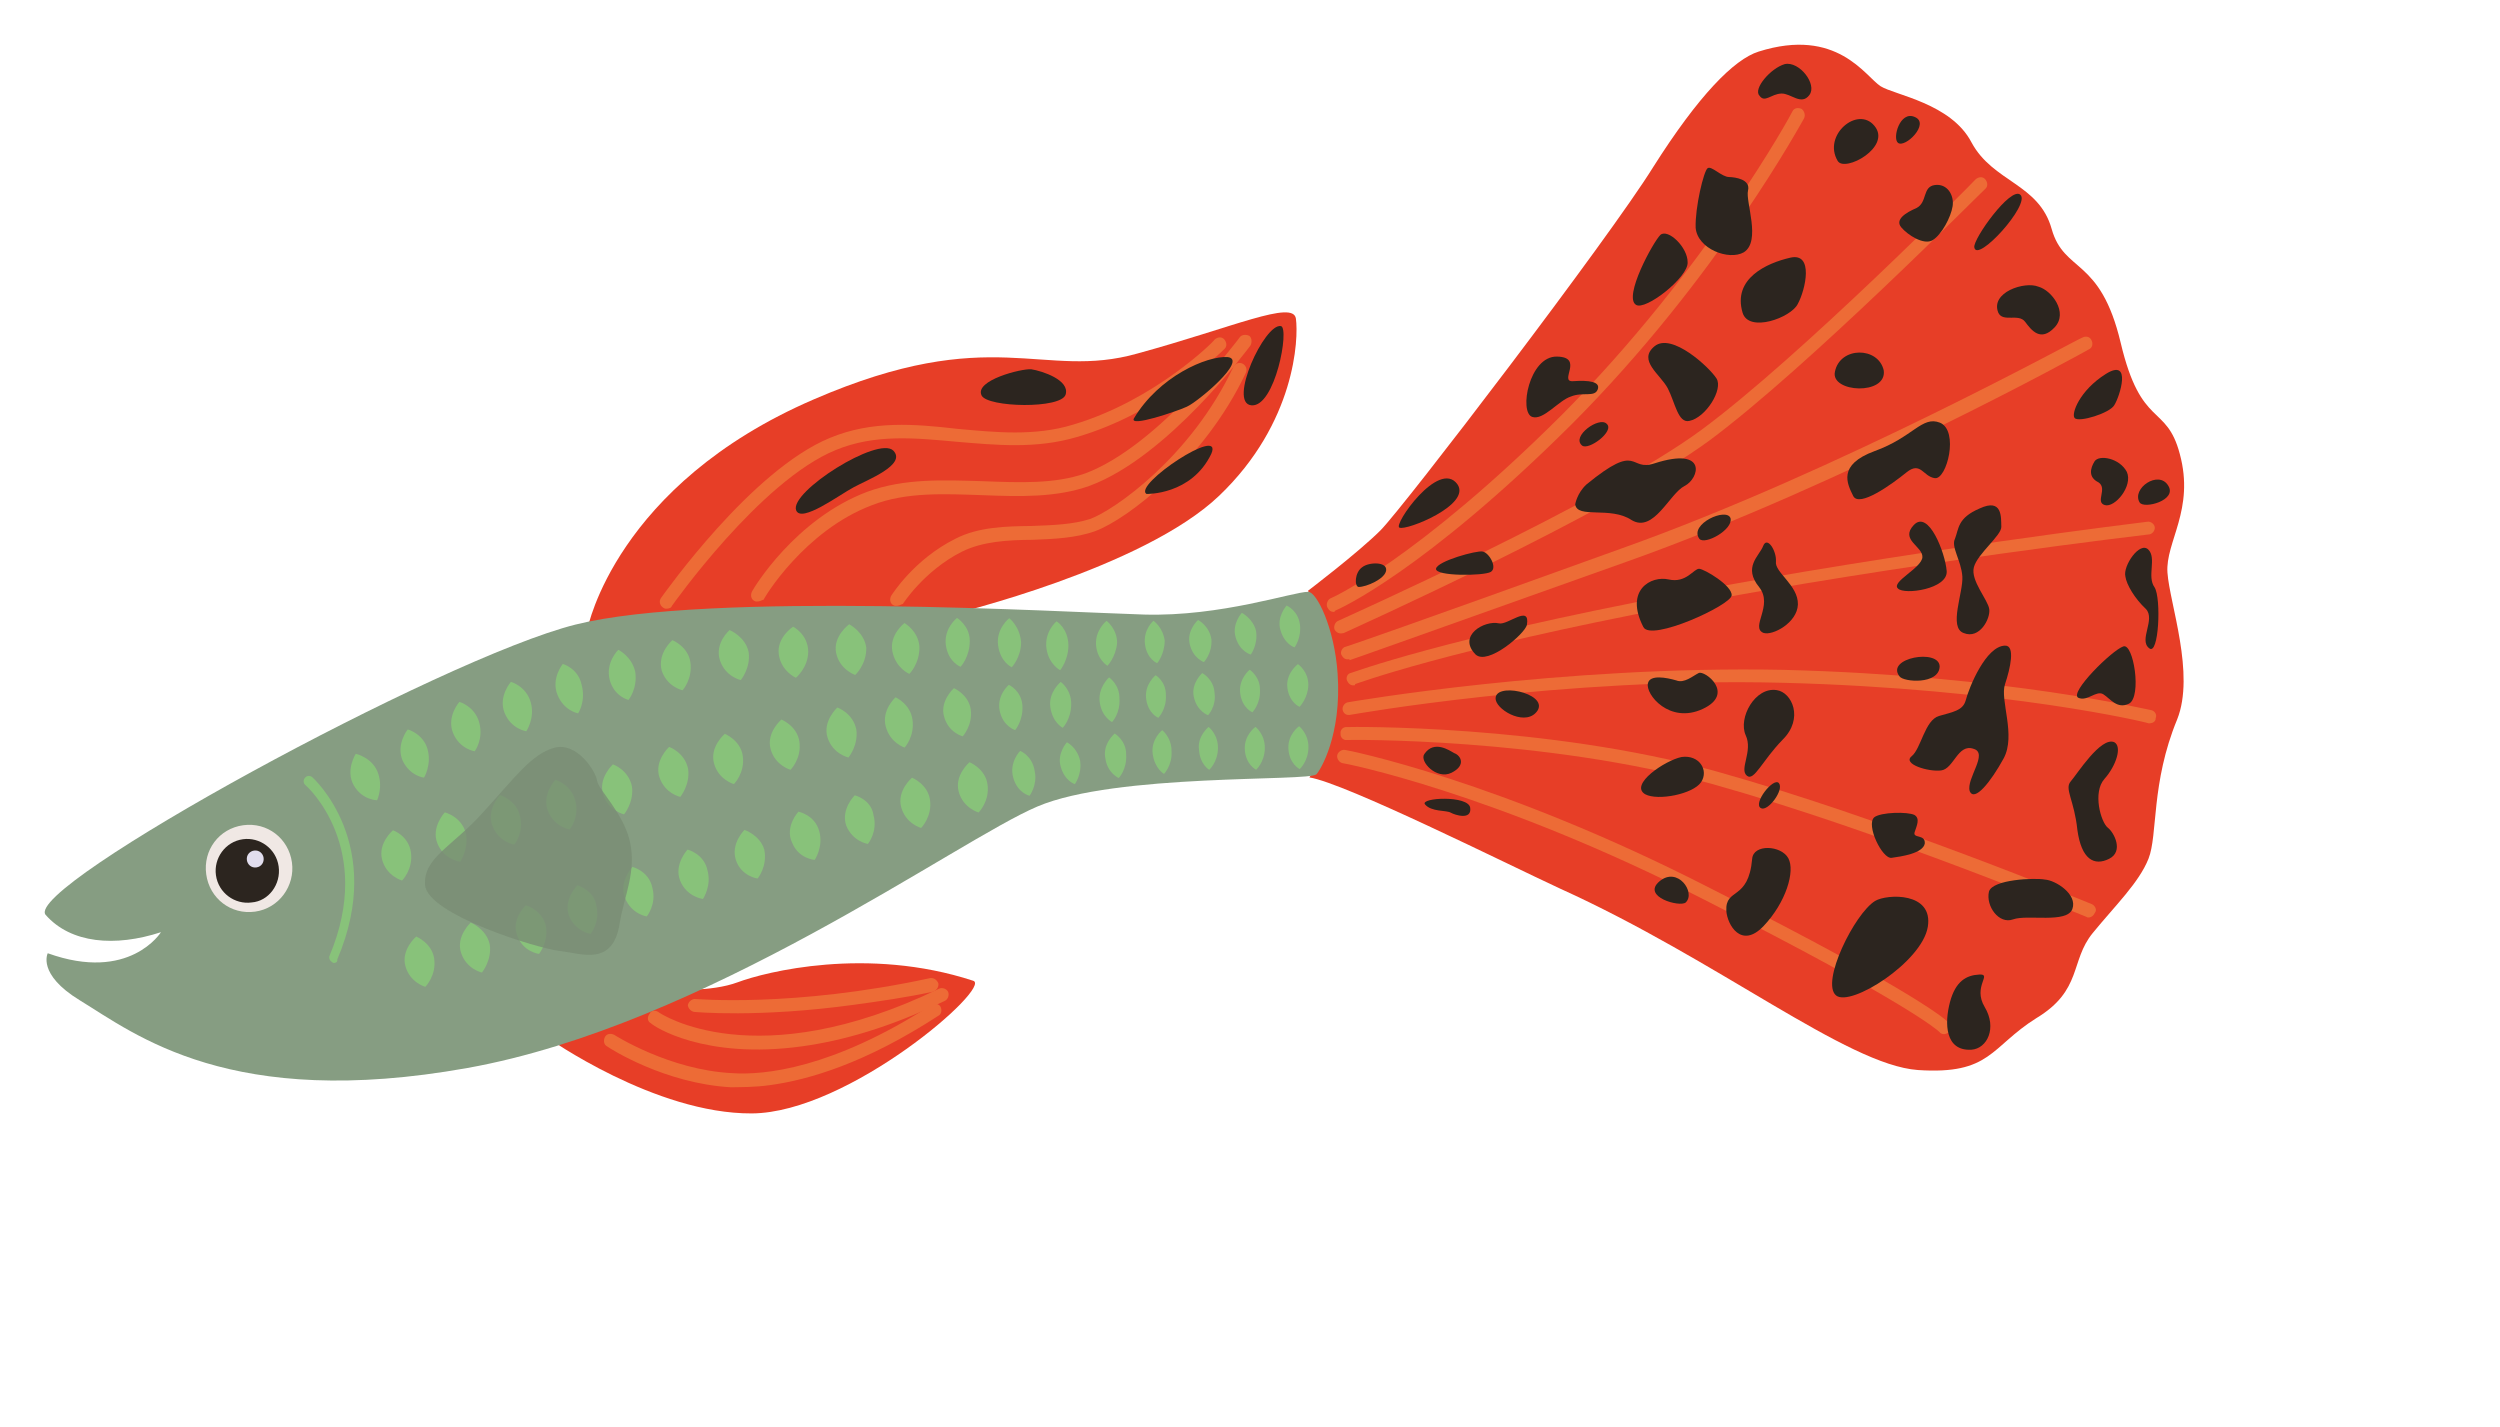 <?xml version="1.0" encoding="UTF-8"?> <svg xmlns="http://www.w3.org/2000/svg" width="559" height="319" viewBox="0 0 559 319" fill="none"> <g filter="url(#filter0_d_16_655)"> <path d="M121.402 130.481C121.402 130.481 127.678 98.4 171.964 79.3C211.972 61.994 223.079 75.101 244.393 69.028C265.74 63.19 279.177 57.007 279.765 61.247C280.385 65.723 279.658 84.551 262.617 100.837C245.576 117.122 202.92 127.353 202.92 127.353C202.92 127.353 164.009 125.059 121.402 130.481Z" fill="#E73E27"></path> <path d="M159.638 124.464C159.405 124.497 158.937 124.562 158.671 124.358C157.904 123.984 157.774 123.042 158.143 122.271C158.513 121.499 167.807 106.046 183.881 99.978C192.269 96.896 201.146 97.347 209.757 97.595C217.9 97.907 225.809 98.252 232.626 95.867C249.167 89.735 267.034 65.652 267.235 65.384C267.637 64.848 268.572 64.718 269.339 65.092C269.871 65.499 270.002 66.441 269.632 67.212C268.828 68.284 251.162 92.099 233.719 98.597C226.233 101.315 217.857 101.034 209.713 100.722C201.336 100.442 192.693 99.958 185.007 102.944C169.835 108.646 160.742 123.831 160.774 124.067C160.541 124.099 160.106 124.4 159.638 124.464Z" fill="#ED6B36"></path> <path d="M190.743 125.438C190.51 125.47 190.042 125.535 189.776 125.332C189.009 124.958 188.879 124.015 189.248 123.244C189.449 122.976 194.314 115.099 203.675 110.442C208.79 107.812 214.965 107.677 220.673 107.607C225.413 107.43 229.919 107.286 233.795 106.029C239.008 104.107 256.202 92.362 265.779 72.068C266.148 71.296 267.051 70.931 267.817 71.305C268.584 71.679 268.948 72.589 268.578 73.361C259.371 92.883 242.14 106.074 234.888 108.759C230.577 110.317 225.603 110.525 220.863 110.702C215.389 110.74 209.714 111.046 205.034 113.375C196.576 117.667 191.879 125.04 191.879 125.04C191.646 125.073 191.211 125.373 190.743 125.438Z" fill="#ED6B36"></path> <path d="M139.139 126.103C138.672 126.168 138.405 125.965 138.139 125.762C137.606 125.355 137.242 124.445 137.845 123.642C138.65 122.57 157.962 95.165 175.542 87.928C185 83.977 194.644 84.802 204.086 85.895C212.528 86.647 221.237 87.601 229.923 84.957C248.232 79.54 261.625 66.161 261.592 65.925C262.228 65.357 263.163 65.227 263.729 65.869C264.294 66.511 264.425 67.454 263.789 68.022C263.153 68.59 249.792 82.205 230.782 87.719C221.628 90.428 212.686 89.506 204.01 88.787C194.6 87.929 185.658 87.007 176.868 90.626C159.957 97.53 140.444 125.202 140.243 125.47C140.074 125.974 139.607 126.039 139.139 126.103Z" fill="#ED6B36"></path> <path d="M207.6 209.296C212.068 210.598 179.769 238.841 158.107 238.96C136.444 239.08 112.4 222.002 112.4 222.002L139.971 211.221C139.971 211.221 148.88 211.907 154.996 209.62C161.111 207.332 183.893 201.535 207.6 209.296Z" fill="#E73E27"></path> <path d="M169.369 223.955C147.397 226.999 136.106 219.439 135.541 218.797C134.774 218.423 134.644 217.481 135.247 216.677C135.617 215.905 136.552 215.776 137.351 216.386C137.617 216.589 158.9 230.927 199.984 211.071C200.653 210.738 201.653 211.08 201.985 211.754C202.316 212.429 201.979 213.436 201.311 213.768C188.808 219.822 178.252 222.725 169.369 223.955Z" fill="#ED6B36"></path> <path d="M162.232 232.627C158.492 233.145 155.622 233.062 153.486 233.118C138.602 232.298 126.311 224.397 125.778 223.991C125.012 223.617 124.881 222.675 125.251 221.903C125.62 221.132 126.555 221.002 127.322 221.376C127.322 221.376 139.613 229.277 153.763 229.958C160.737 230.433 176.029 229.035 198.337 214.661C199.006 214.328 199.974 214.434 200.305 215.108C200.637 215.783 200.534 216.757 199.865 217.09C183.476 227.763 170.881 231.429 162.232 232.627Z" fill="#ED6B36"></path> <path d="M181.181 214.636C159.443 217.647 145.195 216.259 145.195 216.259C144.461 216.121 143.896 215.479 143.798 214.772C143.934 214.033 144.57 213.465 145.271 213.368C145.505 213.335 167.227 215.368 197.989 208.706C198.69 208.609 199.457 208.983 199.821 209.893C199.919 210.6 199.549 211.371 198.647 211.737C192.401 213.082 186.557 213.891 181.181 214.636Z" fill="#ED6B36"></path> <path d="M383.224 1.537C400.799 -4.019 407.105 7.112 410.503 9.283C413.634 11.25 426.278 13.1 430.823 21.834C435.635 30.771 445.914 31.028 448.752 41.199C451.558 51.134 459.614 47.377 464.192 66.671C468.771 85.964 474.396 80.143 477.398 91.492C480.796 103.986 474.165 111.147 474.643 118.043C475.122 124.939 480.88 140.708 476.809 150.876C470.923 165.136 472.522 176.679 470.402 182.015C468.282 187.35 463.026 192.4 457.933 198.628C452.839 204.855 455.656 211.428 445.322 217.661C435.021 224.13 435.169 230.352 418.817 229.256C402.933 228.094 374.202 204.704 338.873 188.709C326.908 183.164 290.817 165.114 282.777 163.827C282.777 163.827 286.799 158.468 286.717 142.393C286.683 131.834 282.475 122.093 282.475 122.093C282.475 122.093 293.684 113.578 298.706 108.56C303.93 103.275 349.714 43.393 359.645 27.372C369.809 11.318 377.745 3.256 383.224 1.537Z" fill="#E73E27"></path> <path d="M25.993 198.438C25.993 198.438 18.981 209.733 0.678 203.145C0.678 203.145 -1.773 207.806 7.854 213.675C20.346 221.308 41.521 238.303 94.521 228.801C147.522 219.298 204.195 177.835 221.976 170.331C239.523 162.858 282.674 164.804 284.348 163.132C285.185 162.295 290.05 154.419 289.092 140.626C288.391 130.399 284.411 122.307 282.508 122.331C279.171 122.313 263.031 127.91 245.81 127.414C228.589 126.918 148.598 122.152 118.667 129.659C88.737 137.166 -4.949 188.318 0.205 194.567C5.858 200.986 15.736 201.779 25.993 198.438Z" fill="#869D82"></path> <path d="M64.823 205.304C64.589 205.336 64.355 205.368 64.323 205.133C63.823 204.962 63.491 204.288 63.66 203.784C73.883 179.559 58.64 165.825 58.373 165.621C57.841 165.215 57.743 164.508 58.145 163.972C58.547 163.437 59.248 163.339 59.781 163.746C60.048 163.949 76.389 178.732 65.426 204.5C65.492 204.971 65.29 205.239 64.823 205.304Z" fill="#88C27A"></path> <path d="M55.281 182.856C54.531 177.438 49.736 173.781 44.36 174.525C38.984 175.27 35.364 180.093 36.114 185.511C36.865 190.929 41.659 194.587 47.036 193.842C52.412 193.098 55.999 188.039 55.281 182.856Z" fill="#F0E8E4"></path> <path d="M52.308 183.748C51.753 179.744 48.057 177.134 44.317 177.652C40.343 178.203 37.761 181.922 38.283 185.691C38.838 189.696 42.535 192.305 46.275 191.787C50.047 191.504 52.863 187.753 52.308 183.748Z" fill="#2C251F"></path> <path d="M209.484 78.425C210.81 81.122 227.298 81.48 228.276 78.223C229.254 74.966 223.019 72.949 220.584 72.566C218.415 72.386 207.826 75.053 209.484 78.425Z" fill="#2C251F"></path> <path d="M168.014 104.097C169.139 107.062 177.771 100.584 180.881 98.953C183.756 97.355 192.812 93.939 189.752 90.762C186.425 87.381 166.492 99.986 168.014 104.097Z" fill="#2C251F"></path> <path d="M168.534 171.491C168.534 171.491 165.42 174.803 167.111 178.41C168.568 182.05 172.172 182.271 172.172 182.271C172.172 182.271 174.15 179.356 173.193 175.887C172.204 172.183 168.534 171.491 168.534 171.491Z" fill="#88C27A"></path> <path d="M181.129 167.825C181.129 167.825 177.982 170.902 179.206 174.574C180.663 178.214 184.066 178.703 184.066 178.703C184.066 178.703 186.311 175.991 185.321 172.287C184.831 168.753 181.129 167.825 181.129 167.825Z" fill="#88C27A"></path> <path d="M193.926 163.892C193.926 163.892 190.512 166.766 191.502 170.47C192.491 174.174 195.959 175.135 195.959 175.135C195.959 175.135 198.471 172.626 197.949 168.857C197.459 165.323 193.926 163.892 193.926 163.892Z" fill="#88C27A"></path> <path d="M206.787 160.43C206.787 160.43 203.373 163.303 204.363 167.008C205.353 170.712 208.821 171.672 208.821 171.672C208.821 171.672 211.332 169.164 210.81 165.395C210.321 161.861 206.787 160.43 206.787 160.43Z" fill="#88C27A"></path> <path d="M156.472 175.562C156.472 175.562 153.325 178.639 154.548 182.311C155.772 185.983 159.408 186.44 159.408 186.44C159.408 186.44 161.653 183.728 160.897 179.991C159.973 176.758 156.472 175.562 156.472 175.562Z" fill="#88C27A"></path> <path d="M143.741 179.967C143.741 179.967 140.627 183.279 142.084 186.919C143.541 190.559 147.178 191.015 147.178 191.015C147.178 191.015 149.156 188.1 148.199 184.631C147.443 180.895 143.741 179.967 143.741 179.967Z" fill="#88C27A"></path> <path d="M119.117 187.939C119.117 187.939 115.97 191.016 117.193 194.688C118.65 198.328 122.053 198.817 122.053 198.817C122.053 198.817 124.298 196.105 123.308 192.401C122.851 189.103 119.117 187.939 119.117 187.939Z" fill="#88C27A"></path> <path d="M131.413 183.835C131.413 183.835 128.298 187.148 129.755 190.787C131.212 194.427 134.615 194.916 134.615 194.916C134.615 194.916 136.86 192.204 135.87 188.5C135.115 184.763 131.413 183.835 131.413 183.835Z" fill="#88C27A"></path> <path d="M95.258 196.286C95.258 196.286 91.877 199.395 93.101 203.067C94.324 206.739 97.76 207.464 97.76 207.464C97.76 207.464 100.005 204.752 99.515 201.219C98.792 197.717 95.258 196.286 95.258 196.286Z" fill="#88C27A"></path> <path d="M83.066 199.415C83.066 199.415 79.652 202.289 80.642 205.994C81.631 209.698 85.1 210.658 85.1 210.658C85.1 210.658 87.611 208.149 87.089 204.38C86.599 200.847 83.066 199.415 83.066 199.415Z" fill="#88C27A"></path> <path d="M107.587 192.417C107.587 192.417 104.206 195.527 105.663 199.166C106.887 202.838 110.523 203.295 110.523 203.295C110.523 203.295 112.768 200.583 112.012 196.846C111.055 193.378 107.587 192.417 107.587 192.417Z" fill="#88C27A"></path> <path d="M77.868 175.646C77.868 175.646 74.454 178.52 75.444 182.224C76.433 185.929 79.901 186.889 79.901 186.889C79.901 186.889 82.413 184.38 81.891 180.611C81.368 176.842 77.868 175.646 77.868 175.646Z" fill="#88C27A"></path> <path d="M89.462 171.639C89.462 171.639 86.348 174.952 87.805 178.591C89.262 182.231 92.898 182.688 92.898 182.688C92.898 182.688 94.877 179.773 94.154 176.271C93.164 172.567 89.462 171.639 89.462 171.639Z" fill="#88C27A"></path> <path d="M81.177 153.099C81.177 153.099 78.529 156.347 79.987 159.987C81.677 163.594 84.814 163.88 84.814 163.88C84.814 163.88 86.559 160.997 85.602 157.528C84.645 154.059 81.177 153.099 81.177 153.099Z" fill="#88C27A"></path> <path d="M69.544 158.552C69.544 158.552 67.196 162.239 69.088 165.578C70.98 168.917 74.317 168.935 74.317 168.935C74.317 168.935 75.796 165.849 74.371 162.445C72.98 159.277 69.544 158.552 69.544 158.552Z" fill="#88C27A"></path> <path d="M92.712 146.94C92.712 146.94 89.831 150.22 91.288 153.86C92.745 157.499 96.148 157.988 96.148 157.988C96.148 157.988 98.159 155.309 97.169 151.604C96.18 147.9 92.712 146.94 92.712 146.94Z" fill="#88C27A"></path> <path d="M104.241 142.462C104.241 142.462 101.36 145.742 102.817 149.381C104.274 153.021 107.677 153.51 107.677 153.51C107.677 153.51 109.656 150.595 108.699 147.126C107.709 143.422 104.241 142.462 104.241 142.462Z" fill="#88C27A"></path> <path d="M115.836 138.455C115.836 138.455 113.189 141.703 114.646 145.342C116.103 148.982 119.272 149.503 119.272 149.503C119.272 149.503 121.05 146.856 120.06 143.152C119.304 139.415 115.836 138.455 115.836 138.455Z" fill="#88C27A"></path> <path d="M128.262 135.293C128.262 135.293 125.316 138.102 126.338 142.042C127.328 145.746 130.53 146.503 130.53 146.503C130.53 146.503 132.574 144.059 132.052 140.29C131.328 136.789 128.262 135.293 128.262 135.293Z" fill="#88C27A"></path> <path d="M140.352 133.138C140.352 133.138 136.938 136.012 137.96 139.952C139.184 143.624 142.619 144.348 142.619 144.348C142.619 144.348 144.897 141.872 144.375 138.103C143.885 134.569 140.352 133.138 140.352 133.138Z" fill="#88C27A"></path> <path d="M153.143 130.886C153.143 130.886 149.729 133.76 150.985 137.668C152.208 141.34 155.644 142.064 155.644 142.064C155.644 142.064 157.889 139.352 157.399 135.819C156.676 132.318 153.143 130.886 153.143 130.886Z" fill="#88C27A"></path> <path d="M179.882 129.583C179.882 129.583 176.202 132.254 176.958 135.991C177.714 139.727 181.215 140.923 181.215 140.923C181.215 140.923 183.759 138.65 183.704 134.816C183.215 131.282 179.882 129.583 179.882 129.583Z" fill="#88C27A"></path> <path d="M167.331 130.121C167.331 130.121 163.618 132.556 164.14 136.326C164.662 140.095 167.962 141.558 167.962 141.558C167.962 141.558 170.739 139.253 170.718 135.655C170.663 131.821 167.331 130.121 167.331 130.121Z" fill="#88C27A"></path> <path d="M192.233 129.313C192.233 129.313 188.787 131.951 189.542 135.688C190.298 139.425 193.332 140.685 193.332 140.685C193.332 140.685 195.642 138.445 195.587 134.611C195.332 131.045 192.233 129.313 192.233 129.313Z" fill="#88C27A"></path> <path d="M203.986 128.165C203.986 128.165 200.974 130.503 201.496 134.272C202.018 138.041 204.785 139.099 204.785 139.099C204.785 139.099 206.862 136.89 206.84 133.292C206.85 129.929 203.986 128.165 203.986 128.165Z" fill="#88C27A"></path> <path d="M215.667 128.228C215.667 128.228 212.656 130.566 213.178 134.335C213.7 138.104 216.233 139.194 216.233 139.194C216.233 139.194 218.31 136.985 218.321 133.623C218.065 130.057 215.667 128.228 215.667 128.228Z" fill="#88C27A"></path> <path d="M218.11 157.901C218.11 157.901 215.599 160.41 216.556 163.878C217.513 167.347 220.214 167.933 220.214 167.933C220.214 167.933 222.024 165.522 221.366 162.492C220.877 158.958 218.11 157.901 218.11 157.901Z" fill="#88C27A"></path> <path d="M226.246 128.923C226.246 128.923 223.468 131.229 223.99 134.998C224.48 138.532 227.046 139.857 227.046 139.857C227.046 139.857 228.888 137.681 228.899 134.318C228.844 130.484 226.246 128.923 226.246 128.923Z" fill="#88C27A"></path> <path d="M237.989 141.462C237.989 141.462 235.445 143.735 235.901 147.033C236.358 150.331 238.658 151.453 238.658 151.453C238.658 151.453 240.533 149.513 240.31 146.183C240.353 143.055 237.989 141.462 237.989 141.462Z" fill="#88C27A"></path> <path d="M248.404 140.98C248.404 140.98 245.827 143.017 246.284 146.315C246.741 149.613 249.008 150.5 249.008 150.5C249.008 150.5 250.883 148.56 250.693 145.465C250.736 142.338 248.404 140.98 248.404 140.98Z" fill="#88C27A"></path> <path d="M249.867 153.262C249.867 153.262 247.29 155.3 247.747 158.598C248.204 161.896 250.27 163.05 250.27 163.05C250.27 163.05 252.145 161.11 251.955 158.015C251.998 154.888 249.867 153.262 249.867 153.262Z" fill="#88C27A"></path> <path d="M239.25 154.012C239.25 154.012 236.473 156.318 237.163 159.583C237.62 162.881 240.153 163.971 240.153 163.971C240.153 163.971 242.029 162.031 241.806 158.7C241.849 155.573 239.25 154.012 239.25 154.012Z" fill="#88C27A"></path> <path d="M228.563 155.973C228.563 155.973 226.286 158.449 227.178 161.447C228.102 164.68 230.336 165.331 230.336 165.331C230.336 165.331 231.945 163.187 231.521 160.125C230.863 157.095 228.563 155.973 228.563 155.973Z" fill="#88C27A"></path> <path d="M227.171 142.48C227.171 142.48 224.393 144.786 224.85 148.084C225.339 151.617 227.639 152.74 227.639 152.74C227.639 152.74 229.514 150.799 229.525 147.436C229.536 144.074 227.171 142.48 227.171 142.48Z" fill="#88C27A"></path> <path d="M237.428 128.815C237.428 128.815 234.851 130.853 235.074 134.183C235.297 137.513 237.63 138.871 237.63 138.871C237.63 138.871 239.505 136.931 239.782 133.771C239.825 130.644 237.428 128.815 237.428 128.815Z" fill="#88C27A"></path> <path d="M257.889 128.622C257.889 128.622 255.345 130.895 256.003 133.925C256.694 137.191 259.194 138.045 259.194 138.045C259.194 138.045 261.069 136.104 260.879 133.01C260.455 129.947 257.889 128.622 257.889 128.622Z" fill="#88C27A"></path> <path d="M247.908 128.804C247.908 128.804 245.566 130.809 246.022 134.107C246.479 137.405 248.746 138.291 248.746 138.291C248.746 138.291 250.388 136.383 250.431 133.256C250.007 130.194 247.908 128.804 247.908 128.804Z" fill="#88C27A"></path> <path d="M267.674 127.026C267.674 127.026 265.396 129.503 266.288 132.5C267.212 135.734 269.68 136.352 269.68 136.352C269.68 136.352 271.289 134.209 270.865 131.146C270.24 128.352 267.674 127.026 267.674 127.026Z" fill="#88C27A"></path> <path d="M277.692 125.399C277.692 125.399 275.415 127.875 276.306 130.873C277.231 134.106 279.465 134.757 279.465 134.757C279.465 134.757 281.074 132.613 280.65 129.551C280.225 126.488 277.692 125.399 277.692 125.399Z" fill="#88C27A"></path> <path d="M280.221 138.493C280.221 138.493 277.41 140.563 277.867 143.861C278.324 147.159 280.591 148.046 280.591 148.046C280.591 148.046 282.466 146.105 282.542 143.214C282.585 140.087 280.221 138.493 280.221 138.493Z" fill="#88C27A"></path> <path d="M280.477 152.383C280.477 152.383 277.868 154.185 278.091 157.516C278.314 160.846 280.614 161.968 280.614 161.968C280.614 161.968 282.521 160.263 282.565 157.136C282.608 154.009 280.477 152.383 280.477 152.383Z" fill="#88C27A"></path> <path d="M269.436 139.747C269.436 139.747 266.859 141.785 267.316 145.083C267.773 148.381 270.04 149.267 270.04 149.267C270.04 149.267 271.915 147.327 271.725 144.232C271.8 141.341 269.436 139.747 269.436 139.747Z" fill="#88C27A"></path> <path d="M270.73 152.533C270.73 152.533 268.121 154.335 268.344 157.665C268.567 160.996 270.867 162.118 270.867 162.118C270.867 162.118 272.775 160.413 272.818 157.286C272.861 154.159 270.73 152.533 270.73 152.533Z" fill="#88C27A"></path> <path d="M260.25 152.544C260.25 152.544 257.673 154.582 258.097 157.644C258.32 160.975 260.386 162.129 260.386 162.129C260.386 162.129 262.294 160.424 262.337 157.297C262.381 154.17 260.25 152.544 260.25 152.544Z" fill="#88C27A"></path> <path d="M258.819 140.498C258.819 140.498 256.275 142.771 256.933 145.801C257.624 149.066 260.124 149.921 260.124 149.921C260.124 149.921 262 147.98 261.576 144.918C261.385 141.823 258.819 140.498 258.819 140.498Z" fill="#88C27A"></path> <path d="M114.185 164.373C114.185 164.373 111.07 167.686 112.527 171.325C113.984 174.965 117.387 175.454 117.387 175.454C117.387 175.454 119.632 172.742 118.643 169.038C117.653 165.333 114.185 164.373 114.185 164.373Z" fill="#88C27A"></path> <path d="M101.791 167.771C101.791 167.771 98.676 171.083 100.133 174.723C101.59 178.362 104.993 178.851 104.993 178.851C104.993 178.851 107.238 176.14 106.249 172.435C105.526 168.934 101.791 167.771 101.791 167.771Z" fill="#88C27A"></path> <path d="M127.046 160.911C127.046 160.911 123.665 164.02 124.888 167.692C126.112 171.364 129.547 172.089 129.547 172.089C129.547 172.089 131.792 169.377 131.303 165.844C130.547 162.107 127.046 160.911 127.046 160.911Z" fill="#88C27A"></path> <path d="M152.068 154.084C152.068 154.084 148.654 156.958 149.644 160.662C150.633 164.367 154.102 165.327 154.102 165.327C154.102 165.327 156.613 162.818 156.091 159.049C155.601 155.515 152.068 154.084 152.068 154.084Z" fill="#88C27A"></path> <path d="M139.609 157.01C139.609 157.01 136.228 160.119 137.451 163.791C138.674 167.463 142.11 168.188 142.11 168.188C142.11 168.188 144.355 165.476 143.865 161.943C143.109 158.206 139.609 157.01 139.609 157.01Z" fill="#88C27A"></path> <path d="M164.728 150.89C164.728 150.89 161.314 153.763 162.304 157.468C163.294 161.172 166.762 162.132 166.762 162.132C166.762 162.132 169.273 159.624 168.751 155.855C168.262 152.321 164.728 150.89 164.728 150.89Z" fill="#88C27A"></path> <path d="M177.22 148.199C177.22 148.199 173.839 151.308 175.062 154.98C176.285 158.652 179.721 159.377 179.721 159.377C179.721 159.377 181.966 156.665 181.476 153.132C180.721 149.395 177.22 148.199 177.22 148.199Z" fill="#88C27A"></path> <path d="M190.244 145.915C190.244 145.915 187.065 148.756 188.054 152.461C189.044 156.165 192.278 157.158 192.278 157.158C192.278 157.158 194.556 154.681 194.034 150.912C193.544 147.378 190.244 145.915 190.244 145.915Z" fill="#88C27A"></path> <path d="M203.301 143.866C203.301 143.866 200.122 146.707 201.079 150.176C202.068 153.881 205.27 154.638 205.27 154.638C205.27 154.638 207.547 152.161 207.058 148.628C206.601 145.33 203.301 143.866 203.301 143.866Z" fill="#88C27A"></path> <path d="M215.587 143.125C215.587 143.125 212.809 145.43 213.532 148.931C214.256 152.433 216.99 153.254 216.99 153.254C216.99 153.254 218.833 151.078 218.61 147.748C218.386 144.418 215.587 143.125 215.587 143.125Z" fill="#88C27A"></path> <path d="M288.369 126.801C287.667 126.898 287.135 126.492 286.803 125.817C286.471 125.143 286.808 124.136 287.477 123.803C287.711 123.771 306.763 115.13 339.209 82.785C371.622 50.204 390.624 15.4 390.793 14.896C391.162 14.125 392.097 13.995 392.864 14.369C393.396 14.776 393.761 15.686 393.391 16.457C393.19 16.725 374.253 52.001 341.405 84.881C308.324 117.795 289.472 126.168 288.57 126.533L288.369 126.801Z" fill="#ED6B36"></path> <path d="M424.851 221.219C424.383 221.284 423.883 221.113 423.584 220.675C423.318 220.471 417.262 214.588 371.141 191.205C324.222 167.212 290.431 160.608 290.197 160.641C289.463 160.502 288.865 159.625 289.001 158.886C289.137 158.147 290.007 157.546 290.741 157.684C290.974 157.652 325.265 164.427 372.451 188.622C419.838 212.55 425.661 218.466 425.693 218.702C426.259 219.344 426.389 220.286 425.753 220.854C425.519 220.887 425.318 221.155 424.851 221.219Z" fill="#ED6B36"></path> <path d="M291.506 137.411C290.804 137.508 290.272 137.101 289.94 136.427C289.608 135.753 290.179 134.713 290.88 134.616C291.114 134.584 304.079 130.147 352.632 112.617C401.218 95.323 454.984 65.547 455.685 65.45C456.354 65.118 457.321 65.224 457.686 66.134C458.017 66.808 457.914 67.783 457.012 68.148C456.577 68.448 402.577 98.256 353.758 115.583C305.172 132.877 292.006 137.581 291.772 137.614C291.739 137.378 291.739 137.378 291.506 137.411Z" fill="#ED6B36"></path> <path d="M292.789 143.235C292.088 143.332 291.555 142.926 291.223 142.252C290.892 141.577 291.229 140.57 292.164 140.441C292.397 140.408 312.548 132.815 364.549 122.971C416.315 113.16 469.74 106.72 470.207 106.655C470.908 106.558 471.708 107.168 471.806 107.875C471.903 108.581 471.3 109.385 470.599 109.482C470.131 109.547 416.674 115.751 364.907 125.563C313.141 135.374 293.224 142.935 292.99 142.967C293.023 143.203 293.023 143.203 292.789 143.235Z" fill="#ED6B36"></path> <path d="M470.966 151.688C470.732 151.72 470.498 151.752 470.498 151.752C470.232 151.549 438.447 143.947 388.718 142.672C338.99 141.397 292.268 149.79 291.8 149.855C290.865 149.984 290.3 149.342 290.202 148.635C290.104 147.929 290.707 147.125 291.409 147.028C291.876 146.963 338.864 138.774 388.794 139.781C438.757 141.023 470.808 148.828 471.042 148.796C471.776 148.934 472.374 149.812 472.004 150.583C472.069 151.055 471.667 151.59 470.966 151.688Z" fill="#ED6B36"></path> <path d="M457.21 195.129C456.976 195.161 456.742 195.194 456.476 194.99C455.976 194.82 410.709 175.88 372.792 165.286C335.142 154.895 291.616 155.402 291.148 155.467C290.447 155.564 289.648 154.955 289.751 153.98C289.653 153.273 290.256 152.469 291.224 152.575C291.691 152.511 335.685 151.939 373.836 162.501C411.752 173.095 457.253 192.002 457.753 192.173C458.52 192.547 458.884 193.456 458.482 193.992C458.112 194.764 457.677 195.064 457.21 195.129Z" fill="#ED6B36"></path> <path d="M289.989 131.618C289.288 131.716 288.755 131.309 288.456 130.87C288.124 130.196 288.461 129.189 289.13 128.856C289.798 128.524 348.359 102.405 370.406 86.146C392.454 69.887 431.33 30.649 431.732 30.113C432.368 29.545 433.303 29.416 433.868 30.058C434.434 30.7 434.564 31.642 433.928 32.21C433.493 32.511 394.416 72.016 372.168 88.543C349.887 104.835 291.125 131.221 290.456 131.554C290.456 131.554 290.223 131.586 289.989 131.618Z" fill="#ED6B36"></path> <path opacity="0.8" d="M85.038 187.858C85.485 194.519 110.36 202.117 115.198 202.647C120.036 203.178 127.136 206.276 128.603 196.229C129.657 190.081 132.277 184.916 130.896 178.385C129.515 171.853 123.79 166.644 123.497 164.524C123.203 162.404 118.952 155.79 113.907 157.209C108.863 158.628 105.275 163.687 98.242 171.383C91.24 179.316 84.657 181.668 85.038 187.858Z" fill="#798D74"></path> <path d="M342.216 102.776C342.673 106.074 350.126 103.121 354.855 106.307C359.786 109.226 363.319 100.333 366.662 98.669C370.005 97.006 371.863 89.786 360.002 93.59C354.088 95.609 356.681 88.528 344.7 98.35C342.591 100.323 342.216 102.776 342.216 102.776Z" fill="#2C251F"></path> <path d="M315.862 98.263C319.119 102.854 304.447 108.728 302.914 107.98C301.414 107.467 311.741 92.592 315.862 98.263Z" fill="#2C251F"></path> <path d="M431.45 45.278C431.972 49.047 444.164 35.594 441.734 33.53C439.571 31.669 431.189 43.394 431.45 45.278Z" fill="#2C251F"></path> <path d="M293.793 121.248C295.462 121.257 299.74 119.464 299.947 117.514C300.153 115.565 296.114 115.644 294.608 116.813C292.869 118.014 292.826 121.142 293.793 121.248Z" fill="#2C251F"></path> <path d="M311.096 117.17C310.857 118.884 321.805 118.808 323.343 117.875C324.882 116.941 322.99 113.602 321.522 113.325C320.288 113.016 311.335 115.457 311.096 117.17Z" fill="#2C251F"></path> <path d="M358.478 142.78C357.869 145.265 363.322 151.952 370.709 148.528C378.096 145.104 371.171 139.821 369.833 140.486C368.496 141.152 366.588 142.857 364.821 142.141C362.587 141.49 358.918 140.798 358.478 142.78Z" fill="#2C251F"></path> <path d="M319.947 136.352C322.676 138.855 330.976 131.703 331.417 129.722C332.199 125.051 327.144 129.833 325.176 129.385C321.974 128.629 315.788 132.126 319.947 136.352Z" fill="#2C251F"></path> <path d="M324.454 146.532C325.047 149.091 331.478 152.522 333.826 148.835C336.141 144.913 323.633 142.324 324.454 146.532Z" fill="#2C251F"></path> <path d="M367.743 84.114C371.45 83.361 375.342 77.059 373.814 74.63C372.286 72.201 363.8 64.252 359.952 67.427C356.103 70.601 361.3 73.722 362.926 76.858C364.551 79.995 365.204 84.706 367.743 84.114Z" fill="#2C251F"></path> <path d="M400.904 25.98C402.464 28.645 413.097 22.851 409.107 18.122C405.383 13.595 397.484 20.212 400.904 25.98Z" fill="#2C251F"></path> <path d="M379.635 59.898C380.989 64.513 390.513 61.033 391.991 57.947C393.703 54.828 395.632 46.398 390.322 47.614C385.011 48.83 377.39 52.286 379.635 59.898Z" fill="#2C251F"></path> <path d="M332.599 83.22C329.598 82.195 331.907 69.63 338.115 69.731C344.323 69.831 338.431 75.45 341.736 75.232C345.275 74.982 347.944 75.332 347.237 77.111C346.531 78.889 343.965 77.564 341.258 78.659C338.518 79.519 335.099 84.074 332.599 83.22Z" fill="#2C251F"></path> <path d="M379.912 46.415C376.601 48.314 369.567 45.687 369.148 40.943C368.995 36.403 370.957 28.208 371.827 27.607C372.697 27.006 374.958 29.574 376.627 29.583C378.062 29.625 381.465 30.113 380.857 32.599C380.248 35.084 383.858 43.947 379.912 46.415Z" fill="#2C251F"></path> <path d="M388.335 10.915C390.471 10.859 392.766 13.662 394.576 11.251C396.386 8.839 392.33 3.639 389.09 4.328C385.883 5.252 381.997 9.872 383.394 11.359C384.59 13.114 385.965 11.003 388.335 10.915Z" fill="#2C251F"></path> <path d="M343.727 89.602C345.091 90.853 351.147 86.413 349.249 84.755C347.586 83.065 341.297 87.537 343.727 89.602Z" fill="#2C251F"></path> <path d="M369.962 110.457C371.125 111.976 377.545 108.446 376.952 105.887C376.126 103.361 367.603 107.182 369.962 110.457Z" fill="#2C251F"></path> <path d="M400.287 73.124C399.271 77.826 411.986 78.466 411.203 72.812C409.985 67.459 401.407 67.447 400.287 73.124Z" fill="#2C251F"></path> <path d="M414.402 21.95C416 23.169 421.658 17.584 418.125 16.152C414.825 14.688 413.07 20.934 414.402 21.95Z" fill="#2C251F"></path> <path d="M355.809 58.157C357.907 59.547 367.577 51.965 367.354 48.634C367.365 45.272 362.973 41.078 361.266 42.515C359.592 44.188 352.944 56.393 355.809 58.157Z" fill="#2C251F"></path> <path d="M357.45 130.197C359.108 133.569 377.024 125.325 377.198 123.14C377.372 120.955 371.142 117.256 369.941 117.183C368.739 117.109 367.06 120.463 363.124 119.567C359.188 118.672 353.204 121.902 357.45 130.197Z" fill="#2C251F"></path> <path d="M409.291 191.442C411.933 189.876 422.348 189.394 421.055 197.256C419.762 205.118 403.775 215.255 400.546 212.581C397.05 209.704 404.676 194.243 409.291 191.442Z" fill="#2C251F"></path> <path d="M409.083 172.744C407.176 174.449 410.856 182.102 412.96 181.811C415.064 181.519 419.972 180.839 420.38 178.622C420.554 176.437 417.613 177.565 418.118 176.054C418.624 174.544 419.363 173.001 418.064 172.22C416.531 171.472 410.589 171.575 409.083 172.744Z" fill="#2C251F"></path> <path d="M434.731 189.359C433.987 192.583 436.944 196.735 440.119 195.575C443.293 194.415 452.165 196.548 453.377 193.259C454.589 189.97 449.626 186.816 447.223 186.668C445.022 186.253 435.541 186.606 434.731 189.359Z" fill="#2C251F"></path> <path d="M430.814 224.715C434.353 224.465 436.571 219.836 433.782 215.18C430.993 210.525 435.608 207.725 432.537 207.91C429.699 208.063 427.258 209.361 426.008 214.096C424.758 218.831 424.905 225.053 430.814 224.715Z" fill="#2C251F"></path> <path d="M462.741 155.948C464.541 156.899 463.225 161.163 460.546 164.175C457.866 167.187 459.747 173.889 461.345 175.109C462.677 176.125 464.933 180.374 461.59 182.037C458.247 183.701 455.415 182.172 454.501 175.576C453.821 168.948 451.56 166.38 453 164.74C454.441 163.1 459.708 154.688 462.741 155.948Z" fill="#2C251F"></path> <path d="M470.355 112.877C472.284 114.771 470.002 118.929 471.763 121.326C473.291 123.755 472.715 136.8 470.552 134.939C468.154 133.11 472.041 128.49 469.812 126.158C467.349 123.858 465.49 120.754 465.229 118.869C464.669 116.546 468.425 110.984 470.355 112.877Z" fill="#2C251F"></path> <path d="M384.314 131.518C386.315 132.201 391.865 129.272 392.011 125.17C392.125 120.832 386.727 117.979 387.102 115.526C387.243 113.105 385.118 109.798 384.243 112.08C383.368 114.362 379.655 116.797 383.379 121.323C386.57 125.443 381.281 130.257 384.314 131.518Z" fill="#2C251F"></path> <path d="M453.892 83.466C454.757 84.546 461.84 82.365 462.78 80.554C463.954 78.71 466.786 69.915 460.866 73.616C454.947 77.317 453.061 82.62 453.892 83.466Z" fill="#2C251F"></path> <path d="M415.109 40.819C416.539 42.542 420.203 44.915 422.176 43.682C424.149 42.448 426.231 38.558 426.606 36.105C426.981 33.653 425.421 30.988 422.616 31.376C419.811 31.765 421.002 35.201 418.561 36.5C416.088 37.562 413.679 39.096 415.109 40.819Z" fill="#2C251F"></path> <path d="M436.811 59.902C437.839 62.16 441.35 59.993 442.812 61.951C444.275 63.91 446.303 66.51 449.417 63.197C452.532 59.885 448.743 54.888 445.775 54.098C442.741 52.838 434.99 55.352 436.811 59.902Z" fill="#2C251F"></path> <path d="M423.782 84.515C428.082 86.32 425.311 97.268 422.642 96.918C419.972 96.567 419.483 93.034 416.271 95.639C413.058 98.245 405.698 103.586 404.371 100.889C403.045 98.192 400.789 93.942 409.176 90.86C417.798 87.745 419.749 82.913 423.782 84.515Z" fill="#2C251F"></path> <path d="M419.849 114.591C419.707 117.012 412.755 120.135 414.386 121.59C415.783 123.077 425.6 121.717 425.279 117.68C424.958 113.643 421.218 103.837 417.902 107.418C414.787 110.73 419.99 112.171 419.849 114.591Z" fill="#2C251F"></path> <path d="M460.64 102.939C462.874 103.59 466.962 98.702 465.57 95.533C463.944 92.397 459.307 91.599 458.334 93.174C457.361 94.749 456.921 96.731 459.221 97.853C461.319 99.243 458.405 102.288 460.64 102.939Z" fill="#2C251F"></path> <path d="M466.073 147.323C468.948 145.725 467.051 133.743 464.778 134.538C462.272 135.365 452.629 144.864 454.695 146.018C456.728 146.937 458.739 144.258 460.305 145.241C461.871 146.225 463.398 148.654 466.073 147.323Z" fill="#2C251F"></path> <path d="M468.419 102.341C469.348 103.893 476.931 101.882 474.806 98.576C472.647 95.033 466.559 99.238 468.419 102.341Z" fill="#2C251F"></path> <path d="M427.138 110.46C426.198 112.271 428.524 115.31 428.78 118.876C429.036 122.442 425.606 130.36 429.107 131.556C432.641 132.987 435.092 128.326 434.798 126.206C434.505 124.086 430.579 119.827 431.357 116.839C432.134 113.85 437.521 109.742 437.493 107.826C437.433 105.673 437.781 101.303 432.633 103.697C427.687 105.823 428.013 108.178 427.138 110.46Z" fill="#2C251F"></path> <path d="M438.31 134.362C440.681 134.274 439.496 139.48 438.316 143.005C437.137 146.53 440.85 154.418 437.997 159.616C435.143 164.813 431.49 169.4 430.43 166.906C429.571 164.144 434.73 158.387 431.261 157.427C427.761 156.232 426.875 161.876 424.07 162.265C421.265 162.653 415.296 160.839 417.438 159.102C419.579 157.365 420.367 151.013 423.574 150.089C426.782 149.164 428.885 148.873 429.527 146.623C430.304 143.635 434.038 134.474 438.31 134.362Z" fill="#2C251F"></path> <path d="M414.724 141.231C415.621 142.547 423.563 143.128 423.71 139.026C423.622 134.956 411.533 137.111 414.724 141.231Z" fill="#2C251F"></path> <path d="M376.007 193.652C376.197 196.747 379.35 202.312 384.34 197.059C389.33 191.806 391.455 184.789 389.862 181.889C388.269 178.988 382.029 178.652 381.784 182.048C380.953 191.526 375.756 188.405 376.007 193.652Z" fill="#2C251F"></path> <path d="M387.278 144.312C390.681 144.801 393.399 150.667 388.578 155.417C383.99 160.134 382.24 164.698 380.642 163.479C378.777 162.056 382.028 158.005 380.337 154.397C378.613 150.554 382.407 143.546 387.278 144.312Z" fill="#2C251F"></path> <path d="M383.789 170.726C385.322 171.474 388.943 166.65 387.779 165.131C386.616 163.612 381.756 169.807 383.789 170.726Z" fill="#2C251F"></path> <path d="M357.865 167.594C360.697 169.122 368.579 167.55 370.357 164.903C372.134 162.256 369.976 158.714 366.002 159.264C362.295 160.018 354.234 165.456 357.865 167.594Z" fill="#2C251F"></path> <path d="M366.934 191.787C369.244 189.547 365.09 183.64 361.041 187.082C356.991 190.524 365.662 192.924 366.934 191.787Z" fill="#2C251F"></path> <path d="M308.626 169.853C310.056 171.575 313.328 171.122 314.361 171.699C315.394 172.276 319.128 173.44 318.737 170.613C318.345 167.786 307.462 168.333 308.626 169.853Z" fill="#2C251F"></path> <path d="M308.495 158.586C307.288 160.194 311.213 164.452 314.556 162.789C317.899 161.125 316.638 158.899 315.137 158.387C314.104 157.809 310.674 155.403 308.495 158.586Z" fill="#2C251F"></path> <path d="M246.363 100.447C246.363 100.447 256.409 100.736 260.844 91.478C263.735 84.836 243.232 98.48 246.363 100.447Z" fill="#2C251F"></path> <path d="M243.546 83.551C242.405 85.629 253.097 81.987 255.337 80.957C257.81 79.894 269.122 70.404 264.517 69.842C259.946 69.514 249.15 74.131 243.546 83.551Z" fill="#2C251F"></path> <path d="M269.824 80.631C275.129 81.097 278.39 63.358 276.422 62.911C272.752 62.218 264.518 80.165 269.824 80.631Z" fill="#2C251F"></path> <path d="M48.943 181.814C48.812 180.871 47.981 180.026 46.812 180.188C45.877 180.317 45.04 181.154 45.203 182.332C45.334 183.274 46.165 184.119 47.334 183.957C48.503 183.795 49.074 182.756 48.943 181.814Z" fill="#E2DEEE"></path> </g> <defs> <filter id="filter0_d_16_655" x="0" y="0" width="558.41" height="319" filterUnits="userSpaceOnUse" color-interpolation-filters="sRGB"> <feFlood flood-opacity="0" result="BackgroundImageFix"></feFlood> <feColorMatrix in="SourceAlpha" type="matrix" values="0 0 0 0 0 0 0 0 0 0 0 0 0 0 0 0 0 0 127 0" result="hardAlpha"></feColorMatrix> <feOffset dx="10" dy="10"></feOffset> <feGaussianBlur stdDeviation="5"></feGaussianBlur> <feComposite in2="hardAlpha" operator="out"></feComposite> <feColorMatrix type="matrix" values="0 0 0 0 0 0 0 0 0 0 0 0 0 0 0 0 0 0 0.25 0"></feColorMatrix> <feBlend mode="normal" in2="BackgroundImageFix" result="effect1_dropShadow_16_655"></feBlend> <feBlend mode="normal" in="SourceGraphic" in2="effect1_dropShadow_16_655" result="shape"></feBlend> </filter> </defs> </svg> 